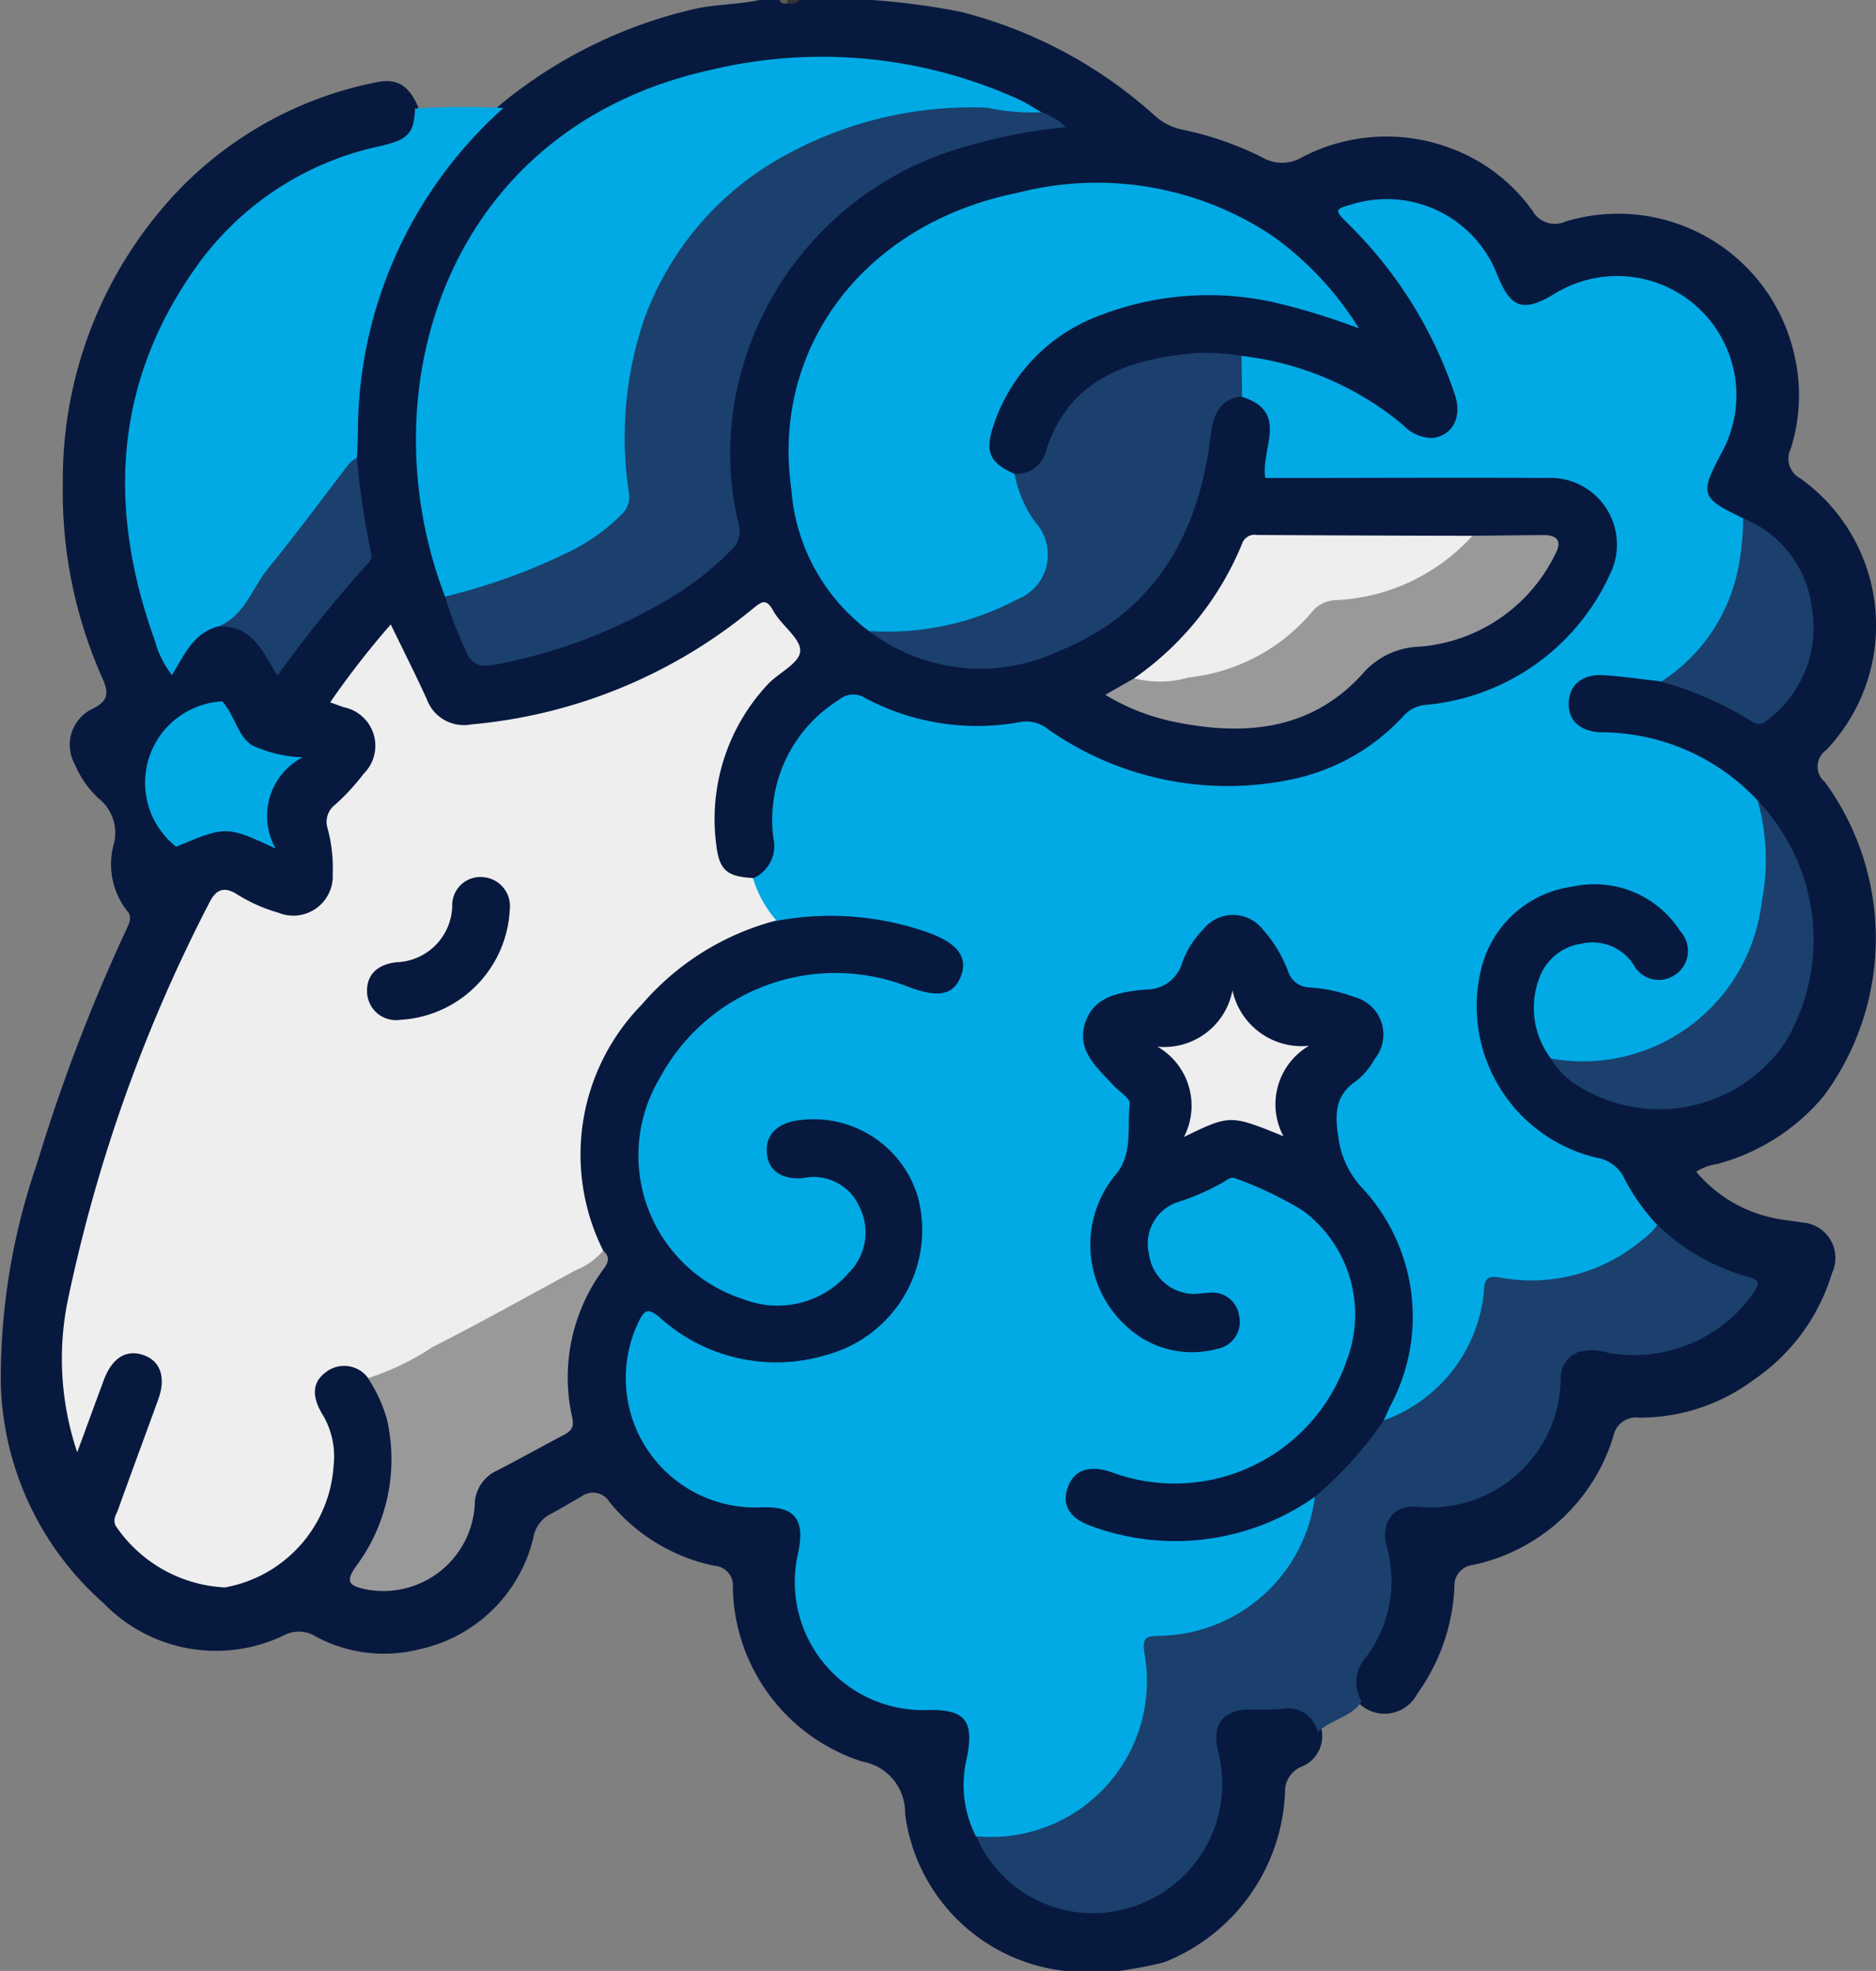 <svg xmlns="http://www.w3.org/2000/svg" width="53.294" height="56" viewBox="0 0 53.294 56">
  <rect x="0" y="0" width="53.294" height="56" fill="#808080" stroke="none"/>
  <g id="Grupo_8040" data-name="Grupo 8040" transform="translate(-357.423 -348.072)">
    <path id="Caminho_1866" data-name="Caminho 1866" d="M380.122,348.072H382.2a20.389,20.389,0,0,1,2.525.338,13,13,0,0,1,5.487,2.933,1.666,1.666,0,0,0,.814.415,9.293,9.293,0,0,1,2.265.79,1.1,1.1,0,0,0,1.116-.006,5.177,5.177,0,0,1,4.183-.274,4.965,4.965,0,0,1,2.362,1.784.737.737,0,0,0,.957.311,5.129,5.129,0,0,1,6.483,3.769,5.036,5.036,0,0,1-.1,2.7.626.626,0,0,0,.267.826,5.134,5.134,0,0,1,.743,7.726.572.572,0,0,0-.033.912,7.537,7.537,0,0,1-.033,8.913,5.924,5.924,0,0,1-3.035,1.937,1.466,1.466,0,0,0-.592.218,3.92,3.92,0,0,0,2.24,1.324c.248.051.5.07.755.118a1.008,1.008,0,0,1,.863,1.439,5.616,5.616,0,0,1-2.221,3.029,5.412,5.412,0,0,1-3.268,1.077.652.652,0,0,0-.718.516,5.324,5.324,0,0,1-3.989,3.669.59.59,0,0,0-.53.625,5.637,5.637,0,0,1-1.066,3.052,1.042,1.042,0,0,1-1.641.26,1.022,1.022,0,0,1,.008-1.269,3.735,3.735,0,0,0,.624-3.207.969.969,0,0,1,1.081-1.266,3.537,3.537,0,0,0,3.852-3.271c.081-.944.583-1.243,1.532-1.1a3.873,3.873,0,0,0,3.623-1.205c.467-.5.443-.6-.188-.836a5.186,5.186,0,0,1-2.126-1.391,2.918,2.918,0,0,1-.636-.744,2.577,2.577,0,0,0-1.626-1.319,4.487,4.487,0,0,1-2.941-4.634,3.518,3.518,0,0,1,2.2-2.95,3.176,3.176,0,0,1,3.626.891,1.993,1.993,0,0,1,.373.6.941.941,0,0,1-1.129,1.194,1.172,1.172,0,0,1-.613-.433,1.282,1.282,0,0,0-1.515-.437,1.417,1.417,0,0,0-1,1.249,2.491,2.491,0,0,0,.406,1.716,3.959,3.959,0,0,0,4.648,1.038,4.162,4.162,0,0,0,2.5-3.564,5.5,5.5,0,0,0-1.485-4.663,5.916,5.916,0,0,0-3.7-1.772c-.271-.028-.539-.076-.807-.116a.879.879,0,0,1-.869-.976.941.941,0,0,1,1.027-.9,7.018,7.018,0,0,1,1.668.207,8.683,8.683,0,0,1,2.414.965.6.6,0,0,0,.819-.11,3.209,3.209,0,0,0-.927-5.248c-.083-.037-.165-.078-.247-.117-.876-.414-1.045-.909-.538-1.746a3.311,3.311,0,0,0,.325-2.837,3.22,3.22,0,0,0-4.42-1.842l-.1.05c-1.287.684-1.537.6-2.156-.713a3.322,3.322,0,0,0-3.6-1.781c-.138.03-.318.031-.359.2s.116.254.213.356a12.812,12.812,0,0,1,2.622,4,4.788,4.788,0,0,1,.323.985.924.924,0,0,1-.394,1,.882.882,0,0,1-1.026-.007,1.347,1.347,0,0,1-.184-.117,9.319,9.319,0,0,0-4.695-2.06,7.563,7.563,0,0,0-3.266.381,3.365,3.365,0,0,0-2.032,2.059,1.152,1.152,0,0,1-1.081.913c-.708-.2-.972-.607-.793-1.293a5.082,5.082,0,0,1,3.515-3.586,9.328,9.328,0,0,1,6.263.193c.1.035.2.086.31.12a7.01,7.01,0,0,0-2.831-2.659,9.332,9.332,0,0,0-6.906-.6,7.651,7.651,0,0,0-4.878,3.514,7.15,7.15,0,0,0,.134,7.417,6.292,6.292,0,0,0,1.092,1.141,5.808,5.808,0,0,0,7.2-.639,7.579,7.579,0,0,0,2.322-4.87c.087-.758.328-1.029,1.056-1.169.741.22.924.514.871,1.395-.052.864-.052.864.84.864,2.222,0,4.444.006,6.666,0a2.131,2.131,0,0,1,2.054.987,2.238,2.238,0,0,1-.116,2.428,6.614,6.614,0,0,1-4.991,3.335,1.122,1.122,0,0,0-.678.3c-2.341,2.276-5.084,2.432-8.017,1.483a10.778,10.778,0,0,1-2.208-1.071,1.323,1.323,0,0,0-.829-.191,7.621,7.621,0,0,1-4.261-.649.777.777,0,0,0-.909.1,3.943,3.943,0,0,0-1.62,3.67,1.052,1.052,0,0,1-.667,1.228,1.033,1.033,0,0,1-1.252-1.035,5.707,5.707,0,0,1,.963-3.948,4.392,4.392,0,0,1,1.09-1.215c.316-.224.3-.425.069-.719-.639-.821-.623-.824-1.446-.219a15.592,15.592,0,0,1-6.705,2.772,5.549,5.549,0,0,1-1.2.023,1.111,1.111,0,0,1-.919-.687c-.283-.51-.54-1.034-.779-1.566-.133-.3-.26-.377-.492-.085-.317.4-.626.806-.936,1.211-.149.194-.2.361.079.464,1.02.378,1.141,1.438.309,2.311a1.451,1.451,0,0,1-.19.2,1.294,1.294,0,0,0-.5,1.581,1.961,1.961,0,0,1,.03.922,1.274,1.274,0,0,1-1.669,1.036,6.61,6.61,0,0,1-1.062-.431c-.519-.249-.634-.217-.9.308-.74,1.485-1.4,3.008-1.988,4.557a31.346,31.346,0,0,0-1.934,6.878,8.052,8.052,0,0,0,.172,3.437c.286-.641.436-1.311.739-1.918a.97.97,0,0,1,1.251-.477,1,1,0,0,1,.508,1.2c-.019.07-.045.139-.072.207-.354.918-.644,1.86-1.023,2.768a.985.985,0,0,0,.277,1.216c1.1,1.08,2.386,1.457,3.457.875a3.755,3.755,0,0,0,1.982-3.029,2.46,2.46,0,0,0-.3-1.473c-.314-.59-.231-1,.2-1.3s.819-.239,1.318.194a4.021,4.021,0,0,1,.63,3.379,5.836,5.836,0,0,1-.8,1.964c-.261.442-.188.563.328.6a2.38,2.38,0,0,0,2.646-2.134,1.593,1.593,0,0,1,.946-1.344c.5-.257,1-.519,1.5-.793a.557.557,0,0,0,.31-.675,5.3,5.3,0,0,1,.762-3.822c.125-.212.334-.41.167-.694-2.094-4.106,1.115-8.376,4.524-9.381.174-.051.352-.088.526-.144a7.854,7.854,0,0,1,4.508.376,1.583,1.583,0,0,1,.606.359.879.879,0,0,1,.234,1,.9.9,0,0,1-.858.57,2.514,2.514,0,0,1-.9-.206,5.5,5.5,0,0,0-7.086,3.246,4.112,4.112,0,0,0,3.329,5.525,2.389,2.389,0,0,0,2.267-1.063,1.436,1.436,0,0,0,.1-1.508,1.175,1.175,0,0,0-1.235-.721,2.79,2.79,0,0,1-.383-.006c-.592-.044-.909-.328-.952-.852a.957.957,0,0,1,.831-1.046,3.312,3.312,0,0,1,3.835,3.031c.194,2.486-2.51,4.48-4.849,4.077a6.5,6.5,0,0,1-2.653-1.1c-.435-.3-.54-.264-.725.248a3.523,3.523,0,0,0,3.413,4.7c1.063-.027,1.5.448,1.276,1.474a3.525,3.525,0,0,0,3.566,4.294c1.06-.084,1.42.4,1.235,1.453a3.816,3.816,0,0,0,.218,2.249,3.5,3.5,0,0,0,5.428,1.267,3.407,3.407,0,0,0,1.239-3.359c-.019-.126-.062-.247-.084-.373a.981.981,0,0,1,.951-1.241c.362-.033.727,0,1.091-.014a.966.966,0,0,1,1.082.789.935.935,0,0,1-.6,1,.757.757,0,0,0-.449.722,5.427,5.427,0,0,1-3.452,4.833,12.208,12.208,0,0,1-1.27.24h-1.531a5.154,5.154,0,0,1-4.54-4.468,1.471,1.471,0,0,0-1.222-1.483,5.288,5.288,0,0,1-3.671-4.94.557.557,0,0,0-.518-.62,5.185,5.185,0,0,1-2.981-1.806.55.55,0,0,0-.8-.166c-.317.18-.628.371-.951.54a.951.951,0,0,0-.425.666,4.252,4.252,0,0,1-3.25,3.142,4.082,4.082,0,0,1-2.922-.367.9.9,0,0,0-.877-.048,4.443,4.443,0,0,1-5.153-.9,8.619,8.619,0,0,1-2.92-6.263,18.707,18.707,0,0,1,1.027-6.221A50.494,50.494,0,0,1,361,374.508c.084-.185.2-.375.031-.559a2.151,2.151,0,0,1-.369-1.918,1.248,1.248,0,0,0-.426-1.264,2.774,2.774,0,0,1-.687-.978,1.136,1.136,0,0,1,.517-1.586c.464-.227.436-.476.266-.862a12.978,12.978,0,0,1-1.124-5.529,11.914,11.914,0,0,1,3.216-8.259,10.672,10.672,0,0,1,5.7-3.145c.579-.12.916.095,1.177.7,0,.792-.17,1.032-1.009,1.236a9.076,9.076,0,0,0-3.35,1.545,9.581,9.581,0,0,0-3.712,6.573,11.832,11.832,0,0,0,.765,5.892c.061.168.085.409.262.455.223.058.25-.216.355-.346a1.584,1.584,0,0,1,.948-.688,1.416,1.416,0,0,1,1.452.753c.323.468.33.46.647.023.576-.8,1.2-1.551,1.85-2.286a.838.838,0,0,0,.233-.839,17.74,17.74,0,0,1-.308-2.371,13.418,13.418,0,0,1,1.15-5.893,12.4,12.4,0,0,1,3.033-4.1,13.387,13.387,0,0,1,5.474-2.721c.637-.155,1.294-.132,1.929-.273h.547c.068.074.158.051.241.056C379.92,348.117,380.033,348.161,380.122,348.072Z" fill="#08193f"/>
    <path id="Caminho_1867" data-name="Caminho 1867" d="M510.867,348.072c-.083.138-.213.105-.337.093-.029-.024-.037-.045-.024-.065s.023-.028.034-.028Z" transform="translate(-130.745)" fill="#353535"/>
    <path id="Caminho_1868" data-name="Caminho 1868" d="M509.488,348.072a.832.832,0,0,1-.009.093c-.088.01-.178.025-.21-.093Z" transform="translate(-129.694)" fill="#5a5a5a"/>
    <path id="Caminho_1869" data-name="Caminho 1869" d="M496.742,391.3a8.71,8.71,0,0,1,4.592,1.962,1.148,1.148,0,0,0,.821.371c.578-.053.868-.586.65-1.233a12.2,12.2,0,0,0-2.994-4.817c-.45-.447-.451-.445.158-.615A3.365,3.365,0,0,1,504.012,389c.387.96.74,1.073,1.643.525a3.388,3.388,0,0,1,4.753,4.484c-.658,1.224-.627,1.324.58,1.9a.949.949,0,0,1,.122.632,5.575,5.575,0,0,1-1.856,3.782.688.688,0,0,1-.587.226c-.542-.061-1.082-.14-1.626-.177-.6-.04-.97.262-1,.759s.288.834.9.864a6.093,6.093,0,0,1,4.471,1.941,2.873,2.873,0,0,1,.363,1.9,5.956,5.956,0,0,1-1.86,4.348,5.4,5.4,0,0,1-3.557,1.322,1.306,1.306,0,0,1-.825-.244,2.378,2.378,0,0,1-.349-2.226A1.5,1.5,0,0,1,506.409,408a1.383,1.383,0,0,1,1.474.6.813.813,0,0,0,1.175.289.821.821,0,0,0,.149-1.246,2.893,2.893,0,0,0-3.045-1.267,3.1,3.1,0,0,0-2.622,2.4,4.429,4.429,0,0,0,3.3,5.308,1.056,1.056,0,0,1,.8.626,5.976,5.976,0,0,0,.915,1.282c.047.27-.161.387-.326.518a4.93,4.93,0,0,1-3.9,1.144c-.4-.058-.515.065-.584.463a4.462,4.462,0,0,1-2.313,3.318c-.2.11-.4.272-.656.132-.108-.19-.008-.352.073-.514a5.321,5.321,0,0,0-1.024-6.292c-.449-.457-.327-1.012-.491-1.514a1.251,1.251,0,0,1,.536-1.424,2.478,2.478,0,0,0,.611-.764.886.886,0,0,0-.4-1.292,2.367,2.367,0,0,0-.986-.3,1.358,1.358,0,0,1-1.32-.952,2.3,2.3,0,0,0-.508-.772.963.963,0,0,0-1.488-.027,2.447,2.447,0,0,0-.569.862,1.286,1.286,0,0,1-1.242.89,2.807,2.807,0,0,0-.9.227.923.923,0,0,0-.527,1.339,2.843,2.843,0,0,0,.711.96,1.351,1.351,0,0,1,.433,1.274,3.933,3.933,0,0,1-.639,1.807,2.737,2.737,0,0,0,.012,3.056,2.616,2.616,0,0,0,2.586,1.307.976.976,0,0,0,.65-.242.625.625,0,0,0,.2-.643.6.6,0,0,0-.513-.432,4.973,4.973,0,0,0-.654-.033,1.494,1.494,0,0,1-.456-2.856,4.282,4.282,0,0,1,.465-.158c.535-.135.931-.662,1.625-.374a4.438,4.438,0,0,1,2.849,2.43,4.136,4.136,0,0,1-.738,4.207,5.189,5.189,0,0,1-5.838,1.9,4.368,4.368,0,0,0-.477-.12.675.675,0,0,0-.81.487c-.115.359.108.6.408.74a5.28,5.28,0,0,0,1.741.441,6.748,6.748,0,0,0,4.156-.866c.182-.106.354-.275.6-.175a1.427,1.427,0,0,1-.183,1.146,4.594,4.594,0,0,1-3.969,2.9c-.5.053-.591.229-.549.68a4.532,4.532,0,0,1-2.791,4.727,2.645,2.645,0,0,1-2.156.172,3.2,3.2,0,0,1-.263-2.224c.214-1.064-.038-1.391-1.1-1.371a3.642,3.642,0,0,1-3.688-4.478c.2-.96-.11-1.328-1.092-1.278a3.679,3.679,0,0,1-3.437-5.287c.151-.3.238-.4.566-.136a4.927,4.927,0,0,0,4.785,1.084,3.674,3.674,0,0,0,2.577-4.481,3.092,3.092,0,0,0-3.423-2.175c-.591.087-.909.425-.869.921s.41.763,1.018.72a1.419,1.419,0,0,1,1.616.819,1.619,1.619,0,0,1-.309,1.872,2.661,2.661,0,0,1-2.985.749,4.289,4.289,0,0,1-2.373-6.3,5.662,5.662,0,0,1,7.1-2.559c.819.3,1.239.206,1.442-.311.211-.538-.074-.934-.888-1.236a8.309,8.309,0,0,0-4.354-.344,1.144,1.144,0,0,1-.667-1.207,1,1,0,0,0,.585-1.153,4.021,4.021,0,0,1,1.868-3.925.62.62,0,0,1,.741-.047,6.774,6.774,0,0,0,4.447.674.98.98,0,0,1,.748.21,8.862,8.862,0,0,0,7.069,1.394,5.953,5.953,0,0,0,3.02-1.759.952.952,0,0,1,.649-.326,6.379,6.379,0,0,0,5.228-3.718,1.894,1.894,0,0,0-1.8-2.729c-2.477-.015-4.955,0-7.432,0h-.562c-.14-.83.7-1.88-.665-2.305A1.037,1.037,0,0,1,496.742,391.3Z" transform="translate(-104.053 -33.116)" fill="#01aae5"/>
    <path id="Caminho_1870" data-name="Caminho 1870" d="M389.126,473.259a3.2,3.2,0,0,0,.667,1.207,7.546,7.546,0,0,0-3.827,2.392,6.091,6.091,0,0,0-1.094,6.988c.037.31-.223.4-.414.506-1.919,1.035-3.84,2.064-5.756,3.1a.431.431,0,0,1-.51.014.842.842,0,0,0-1.216-.152c-.371.285-.392.686-.062,1.214a2.321,2.321,0,0,1,.3,1.417,3.76,3.76,0,0,1-3.088,3.471,3.978,3.978,0,0,1-3.107-1.755c-.085-.19.024-.32.074-.463.373-1.044.762-2.083,1.139-3.126.22-.607.07-1.07-.39-1.246-.5-.191-.914.053-1.153.689-.248.661-.488,1.325-.759,2.061a8.314,8.314,0,0,1-.229-4.5,44.129,44.129,0,0,1,3.979-11.109c.183-.368.4-.481.772-.256a4.56,4.56,0,0,0,1.191.534,1.121,1.121,0,0,0,1.545-1.1,4.31,4.31,0,0,0-.147-1.3.61.61,0,0,1,.213-.666,6.261,6.261,0,0,0,.813-.882,1.118,1.118,0,0,0-.584-1.894c-.1-.039-.2-.074-.368-.133a24.417,24.417,0,0,1,1.722-2.215c.359.741.707,1.427,1.025,2.127a1.12,1.12,0,0,0,1.262.714,14.578,14.578,0,0,0,8-3.29c.268-.217.383-.291.584.07.228.409.787.785.76,1.142s-.643.622-.951.972a5.6,5.6,0,0,0-1.431,4.541C388.17,473.043,388.4,473.222,389.126,473.259Z" transform="translate(-10.313 -100.241)" fill="#eee"/>
    <path id="Caminho_1871" data-name="Caminho 1871" d="M439.247,374.514c-2.259-5.893.06-13.339,7.586-14.973a13.508,13.508,0,0,1,8.748.863c.212.1.407.233.61.35-.138.327-.4.166-.606.134a10.569,10.569,0,0,0-5.16.555,8.651,8.651,0,0,0-5.894,8.242,10.091,10.091,0,0,0,.067,1.855.872.872,0,0,1-.284.789,5.172,5.172,0,0,1-1.321.961,14.174,14.174,0,0,1-3.107,1.189A.881.881,0,0,1,439.247,374.514Z" transform="translate(-69.181 -9.491)" fill="#01aae5"/>
    <path id="Caminho_1872" data-name="Caminho 1872" d="M513.269,396.58a5.523,5.523,0,0,1-2.205-4.029c-.579-4.037,2.085-7.549,6.413-8.42a8.985,8.985,0,0,1,7.262,1.226,9.134,9.134,0,0,1,2.449,2.622,19.161,19.161,0,0,0-2.392-.735,8.566,8.566,0,0,0-4.985.374,4.994,4.994,0,0,0-3.02,3.169c-.231.716-.078,1.023.617,1.328.359.583.689,1.184.991,1.795a1.3,1.3,0,0,1-.455,1.608,6.268,6.268,0,0,1-4.476,1.14A.322.322,0,0,1,513.269,396.58Z" transform="translate(-131.16 -30.577)" fill="#01aae5"/>
    <path id="Caminho_1873" data-name="Caminho 1873" d="M559.094,592.157a4.324,4.324,0,0,0,2.844-3.653c.016-.406.111-.468.495-.4a4.877,4.877,0,0,0,4.01-1.083,1.737,1.737,0,0,0,.422-.42,5.992,5.992,0,0,0,2.57,1.475c.388.094.316.224.156.467a4.156,4.156,0,0,1-4.1,1.7,1.516,1.516,0,0,0-.86-.032.781.781,0,0,0-.511.765,3.7,3.7,0,0,1-4.04,3.637c-.7-.075-1.081.426-.906,1.12a3.587,3.587,0,0,1-.588,3.154,1.059,1.059,0,0,0-.12,1.258c-.3.453-.879.509-1.246.868a.876.876,0,0,0-1.035-.66,6.889,6.889,0,0,1-.872.018c-.757-.007-1.1.407-.938,1.145a3.673,3.673,0,0,1-2.433,4.466,3.6,3.6,0,0,1-4.424-2.008,4.432,4.432,0,0,0,4.775-5.207c-.078-.515.119-.474.466-.49a4.522,4.522,0,0,0,4.377-3.945.259.259,0,0,1,.108-.284,8.383,8.383,0,0,0,1.591-1.741C558.894,592.222,558.964,592.131,559.094,592.157Z" transform="translate(-162.36 -203.728)" fill="#1b406d"/>
    <path id="Caminho_1874" data-name="Caminho 1874" d="M390.05,368.919a21.612,21.612,0,0,1,2.511-.017,12.368,12.368,0,0,0-4.135,9.232c-.005.236-.018.472-.027.708a5.364,5.364,0,0,1-.9,1.227c-.784.98-1.536,1.983-2.232,3.028a.985.985,0,0,1-.821.54c-.694.186-.95.8-1.3,1.377a2.647,2.647,0,0,1-.484-.967c-1.39-3.846-1.162-7.511,1.341-10.862a8.585,8.585,0,0,1,5.06-3.2C389.869,369.79,390.013,369.634,390.05,368.919Z" transform="translate(-20.836 -17.762)" fill="#01aae5"/>
    <path id="Caminho_1875" data-name="Caminho 1875" d="M444.089,382.927a17.218,17.218,0,0,0,3.625-1.322,5.513,5.513,0,0,0,1.4-1.024.667.667,0,0,0,.2-.589,10.42,10.42,0,0,1,.412-4.887,8.644,8.644,0,0,1,4.153-4.784,10.948,10.948,0,0,1,5.615-1.285,5.981,5.981,0,0,0,1.533.13,1.766,1.766,0,0,1,.7.422,14.993,14.993,0,0,0-2.793.537,9.145,9.145,0,0,0-6.6,7.161,8.549,8.549,0,0,0,.094,3.578.714.714,0,0,1-.2.73,8.539,8.539,0,0,1-1.989,1.518,15.033,15.033,0,0,1-4.731,1.75c-.411.077-.677.023-.837-.422A11.422,11.422,0,0,1,444.089,382.927Z" transform="translate(-74.023 -17.904)" fill="#1b406d"/>
    <path id="Caminho_1876" data-name="Caminho 1876" d="M526.641,424.7a7.842,7.842,0,0,0,4.194-.891,1.366,1.366,0,0,0,.537-2.192,3.308,3.308,0,0,1-.593-1.383.855.855,0,0,0,.876-.6c.569-1.9,2.049-2.565,3.83-2.785a5.47,5.47,0,0,1,1.736.038q.009.571.019,1.142c-.644.092-.82.516-.892,1.108-.337,2.8-1.572,5.023-4.3,6.128A5.222,5.222,0,0,1,526.641,424.7Z" transform="translate(-144.531 -58.699)" fill="#1b406d"/>
    <path id="Caminho_1877" data-name="Caminho 1877" d="M426.1,595.262a7.428,7.428,0,0,0,1.84-.887c1.369-.694,2.709-1.446,4.058-2.178a1.944,1.944,0,0,0,.782-.559c.188.162.165.313.024.509a5.169,5.169,0,0,0-.9,4.24c.062.288-.046.388-.26.5-.628.327-1.245.677-1.876,1a1.079,1.079,0,0,0-.635.987A2.6,2.6,0,0,1,426,601.254c-.385-.091-.566-.178-.254-.625a5.094,5.094,0,0,0,.895-4.187A4.115,4.115,0,0,0,426.1,595.262Z" transform="translate(-58.224 -208.033)" fill="#999"/>
    <path id="Caminho_1878" data-name="Caminho 1878" d="M583.09,452.307c.673-.007,1.345-.015,2.018-.02.423,0,.526.2.327.554a4.694,4.694,0,0,1-3.838,2.616,2.224,2.224,0,0,0-1.632.774c-1.444,1.6-3.332,1.773-5.322,1.367a6.074,6.074,0,0,1-1.983-.773l.822-.47a10.276,10.276,0,0,0,2.876-.514,4.941,4.941,0,0,0,2.026-1.422,1.062,1.062,0,0,1,.779-.423,5.494,5.494,0,0,0,3.37-1.354A2.068,2.068,0,0,1,583.09,452.307Z" transform="translate(-183.836 -89.012)" fill="#999"/>
    <path id="Caminho_1879" data-name="Caminho 1879" d="M659.4,511.365a5.117,5.117,0,0,0,5.986-4.414,6.279,6.279,0,0,0-.107-2.907,5.7,5.7,0,0,1,.794,6.842,4.324,4.324,0,0,1-5.87,1.273A2.241,2.241,0,0,1,659.4,511.365Z" transform="translate(-257.921 -133.218)" fill="#1b406d"/>
    <path id="Caminho_1880" data-name="Caminho 1880" d="M587.9,452.283a5.587,5.587,0,0,1-3.872,1.828.913.913,0,0,0-.716.37,5.327,5.327,0,0,1-3.476,1.827,2.9,2.9,0,0,1-1.545.023,8.656,8.656,0,0,0,3.066-3.826.374.374,0,0,1,.421-.246Q584.841,452.277,587.9,452.283Z" transform="translate(-188.648 -88.987)" fill="#eee"/>
    <path id="Caminho_1881" data-name="Caminho 1881" d="M680.9,453.657a4.969,4.969,0,0,0,2.2-3.292,7.308,7.308,0,0,0,.126-1.348,3.135,3.135,0,0,1,1.953,2.554,3.263,3.263,0,0,1-1.22,3.145c-.144.122-.278.212-.48.073A9.938,9.938,0,0,0,680.9,453.657Z" transform="translate(-276.285 -86.218)" fill="#1b406d"/>
    <path id="Caminho_1882" data-name="Caminho 1882" d="M399.866,442.028c.757-.3.961-1.085,1.418-1.645.8-.976,1.543-1.994,2.315-2.991a.985.985,0,0,1,.215-.159,21.984,21.984,0,0,0,.4,2.688.3.3,0,0,1-.076.3,36.5,36.5,0,0,0-2.582,3.2C401.129,442.733,400.831,441.96,399.866,442.028Z" transform="translate(-36.251 -76.153)" fill="#1b406d"/>
    <path id="Caminho_1883" data-name="Caminho 1883" d="M390.018,488.854c-1.4-.649-1.4-.649-2.828-.053a2.315,2.315,0,0,1,1.311-4.13c.371.433.428.959.832,1.241a3.668,3.668,0,0,0,1.452.347A1.879,1.879,0,0,0,390.018,488.854Z" transform="translate(-24.763 -116.671)" fill="#01aae5"/>
    <path id="Caminho_1884" data-name="Caminho 1884" d="M573.986,540.628a10.754,10.754,0,0,1-1.961,2.173,6.875,6.875,0,0,1-6.3.847c-.639-.212-.884-.583-.732-1.07.163-.521.592-.7,1.245-.483a5.162,5.162,0,0,0,6.677-3.122,3.678,3.678,0,0,0-1.23-4.307,10.6,10.6,0,0,0-1.905-.912c-.156-.071-.273.07-.4.133a6.746,6.746,0,0,1-1.2.524,1.244,1.244,0,0,0-.865,1.482,1.3,1.3,0,0,0,1.258,1.142c.145,0,.29-.026.436-.032a.765.765,0,0,1,.867.655.777.777,0,0,1-.626.939,2.725,2.725,0,0,1-2.588-.656,3.124,3.124,0,0,1-.26-4.336c.455-.576.291-1.313.367-1.979.017-.151-.3-.34-.457-.512-.472-.505-1.066-1-.808-1.784s1.021-.869,1.707-.945a1.053,1.053,0,0,0,1.045-.748,2.563,2.563,0,0,1,.606-.965,1.073,1.073,0,0,1,1.676-.006,3.812,3.812,0,0,1,.732,1.207.65.65,0,0,0,.6.454,4.4,4.4,0,0,1,1.277.272,1.1,1.1,0,0,1,.582,1.759,2.049,2.049,0,0,1-.523.624c-.613.414-.611.941-.511,1.6a2.591,2.591,0,0,0,.689,1.454,5.372,5.372,0,0,1,.778,6.2C574.1,540.365,574.047,540.5,573.986,540.628Z" transform="translate(-177.252 -152.199)" fill="#08193f"/>
    <path id="Caminho_1885" data-name="Caminho 1885" d="M432.953,519.813a3.3,3.3,0,0,1-3.107,3.135.823.823,0,0,1-.946-.758c-.032-.493.264-.809.823-.878a1.637,1.637,0,0,0,1.595-1.616.8.8,0,0,1,.9-.8A.826.826,0,0,1,432.953,519.813Z" transform="translate(-61.048 -145.9)" fill="#08193f"/>
    <path id="Caminho_1886" data-name="Caminho 1886" d="M583.568,545.093a1.935,1.935,0,0,0-.753-2.564,1.974,1.974,0,0,0,2.13-1.6,2.013,2.013,0,0,0,2.174,1.575,1.927,1.927,0,0,0-.726,2.569C584.878,544.458,584.878,544.458,583.568,545.093Z" transform="translate(-192.51 -164.718)" fill="#eee"/>
  </g>
</svg>
